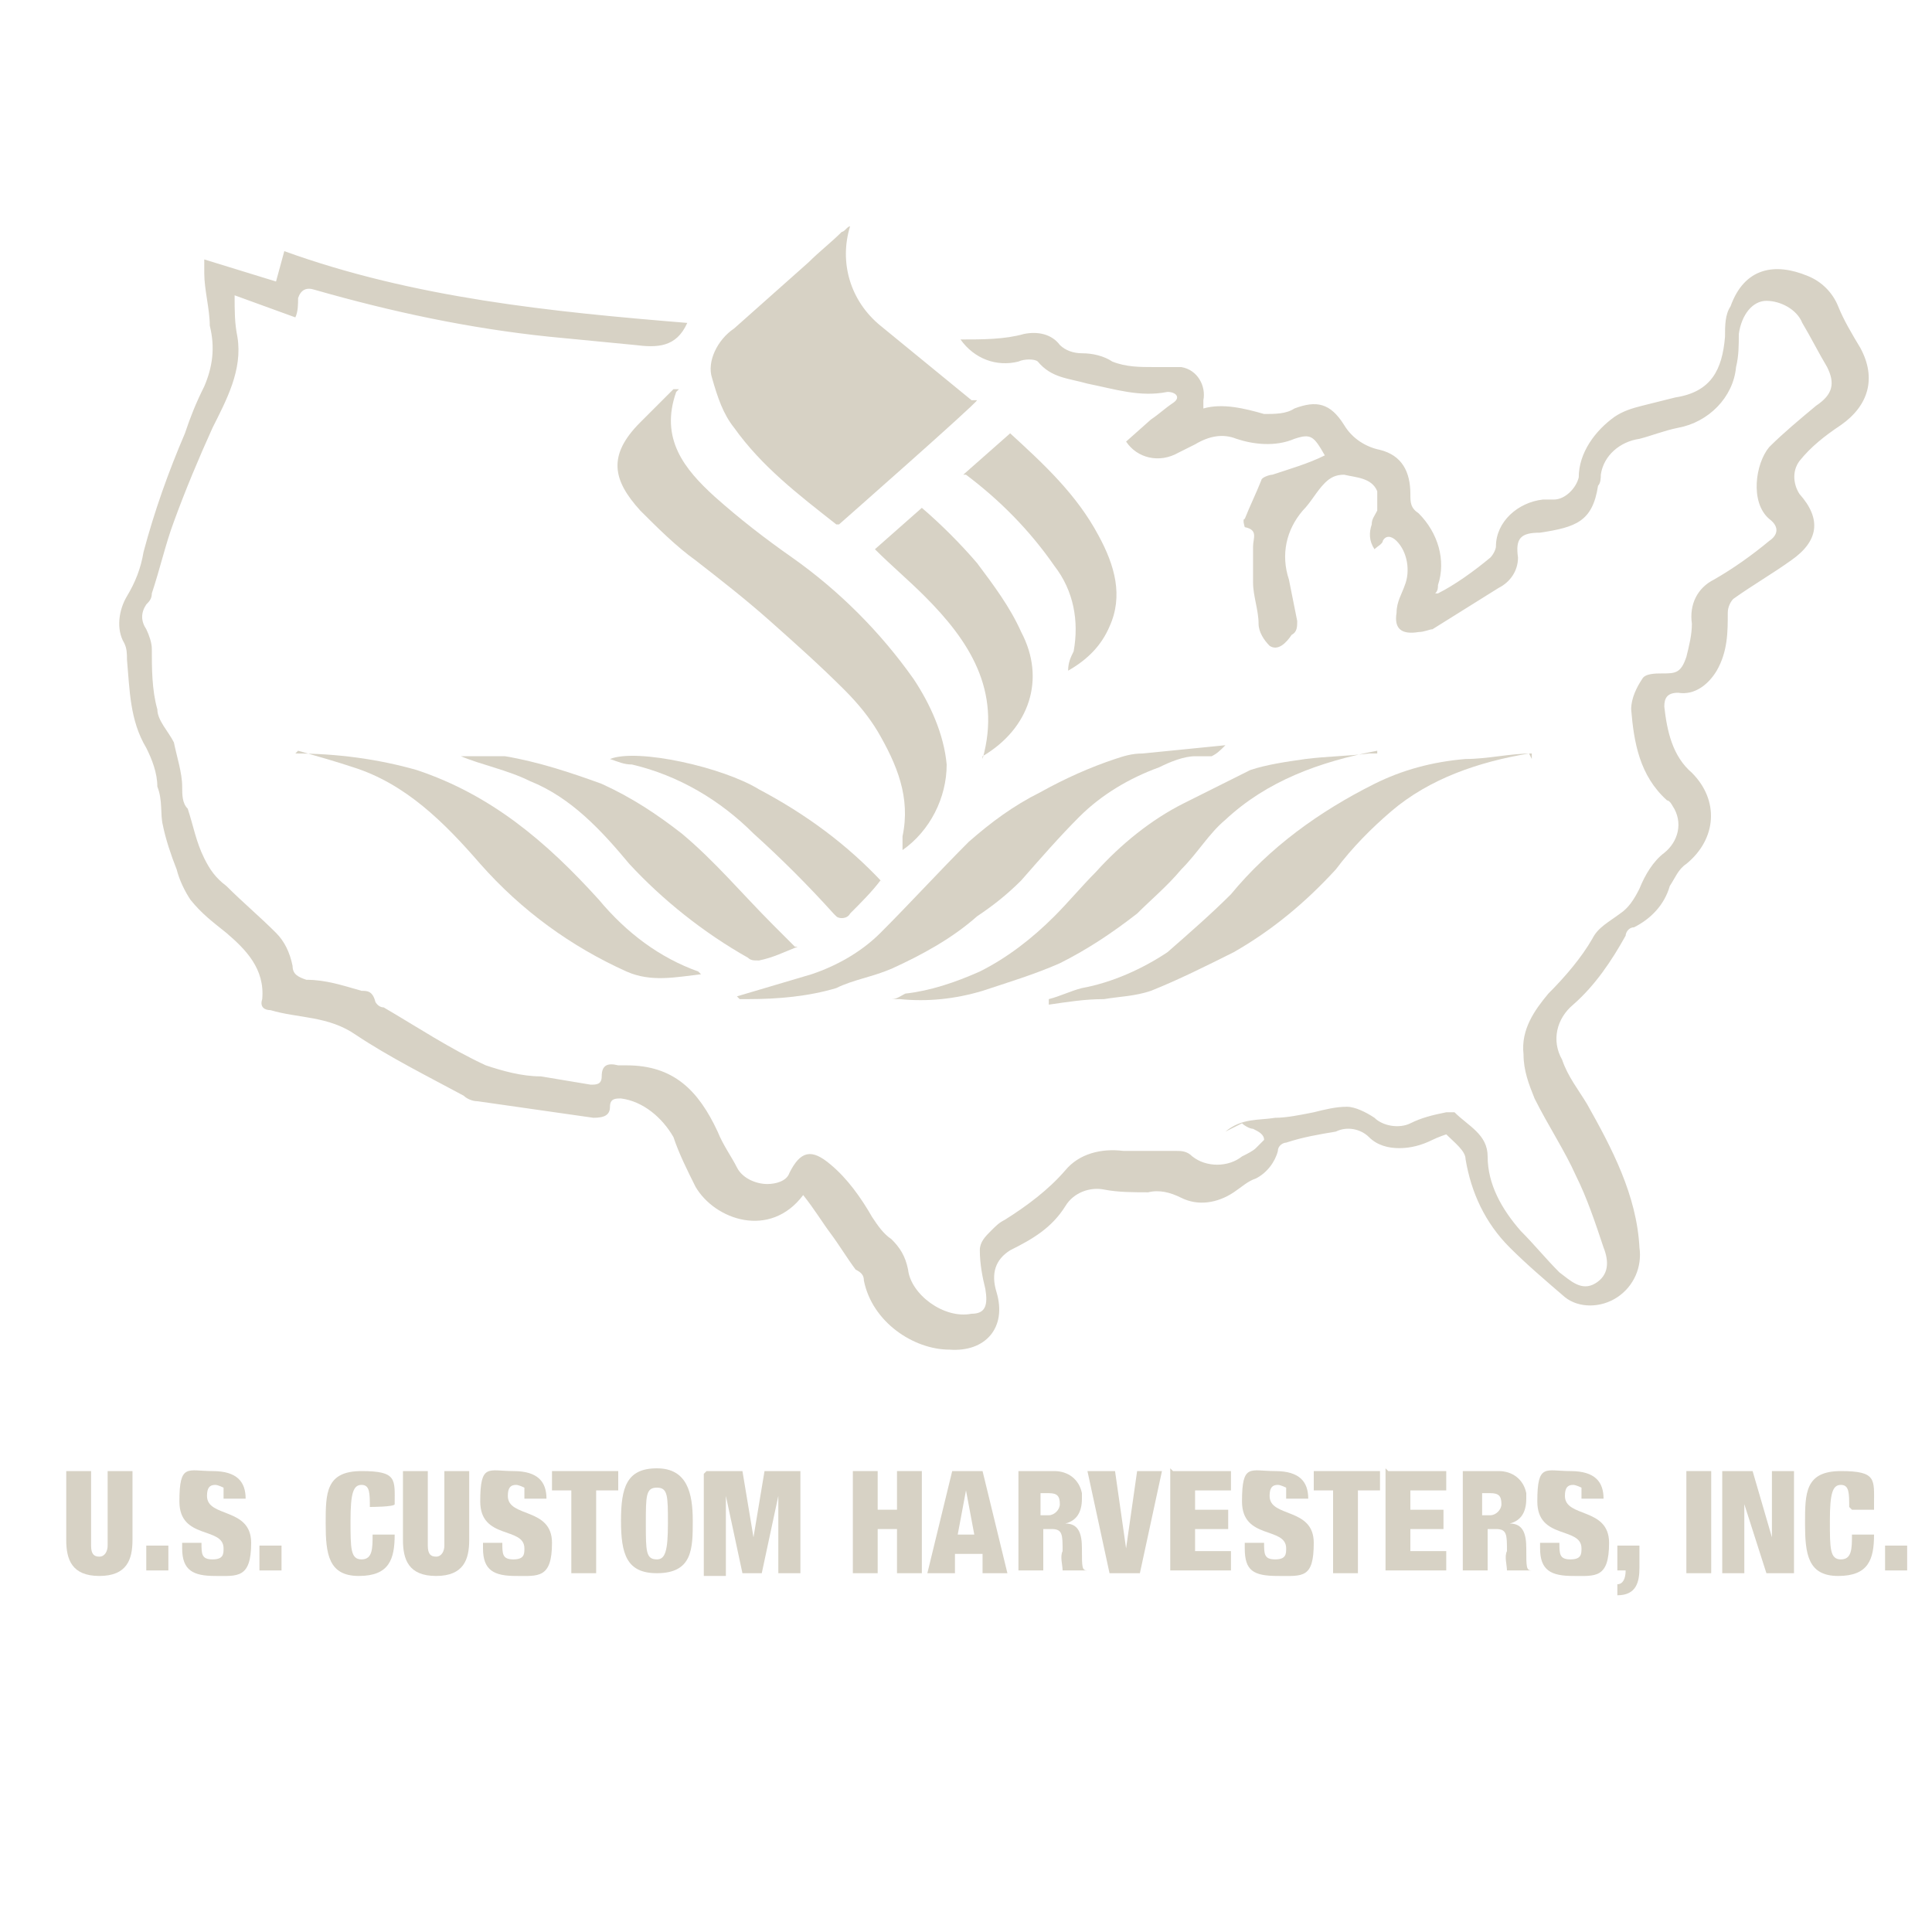 <?xml version="1.0" encoding="UTF-8"?>
<svg id="Layer_1" xmlns="http://www.w3.org/2000/svg" version="1.1" viewBox="0 0 70 70">
  <!-- Generator: Adobe Illustrator 29.3.1, SVG Export Plug-In . SVG Version: 2.1.0 Build 151)  -->
  <defs>
    <style>
      .st0 {
        fill: #d7d2c5;
      }
    </style>
  </defs>
  <path class="st0" d="M44.4,41c.6-.5,1.2-.4,1.8-.5.4,0,.9-.1,1.4-.2.4-.1.8-.2,1.2-.2.3,0,.7.2,1,.4.3.3.9.4,1.3.2.4-.2.8-.3,1.3-.4.1,0,.2,0,.3,0,.5.5,1.2.8,1.2,1.6,0,1,.5,1.9,1.2,2.7.5.5.9,1,1.4,1.5.4.3.8.7,1.3.4s.5-.8.3-1.3c-.3-.9-.6-1.8-1-2.6-.4-.9-1-1.8-1.5-2.8-.2-.5-.4-1-.4-1.6-.1-.9.4-1.6.9-2.2.6-.6,1.2-1.3,1.6-2,.2-.4.6-.6,1-.9.3-.2.5-.5.7-.9.2-.5.5-1,.9-1.3.5-.4.7-1.1.3-1.7,0,0-.1-.2-.2-.2-1-.9-1.2-2.1-1.3-3.3,0-.4.2-.8.4-1.1.1-.2.5-.2.7-.2.5,0,.7,0,.9-.6.1-.4.2-.8.2-1.2-.1-.7.2-1.3.8-1.6.7-.4,1.4-.9,2-1.4.3-.2.4-.5,0-.8-.7-.6-.5-2,0-2.6.5-.5,1.1-1,1.7-1.5.6-.4.7-.8.4-1.4-.3-.5-.6-1.1-.9-1.6-.2-.5-.8-.8-1.3-.8-.5,0-.9.5-1,1.2,0,.4,0,.8-.1,1.2-.1,1.1-1,2-2.1,2.2-.5.1-1,.3-1.4.4-.7.1-1.3.6-1.4,1.3,0,.1,0,.3-.1.4-.2,1.3-.8,1.5-2.1,1.7-.7,0-.9.2-.8.9,0,.5-.3.9-.7,1.1-.8.5-1.6,1-2.4,1.5-.1,0-.3.1-.5.1-.6.1-.9-.1-.8-.7,0-.4.2-.7.3-1,.2-.5.1-1.2-.3-1.6-.2-.2-.4-.2-.5,0,0,.1-.2.2-.3.3-.2-.3-.2-.6-.1-.9,0-.2.1-.3.2-.5,0-.2,0-.5,0-.7-.2-.5-.8-.5-1.2-.6-.3,0-.5.1-.7.3-.3.3-.5.7-.8,1-.6.7-.8,1.6-.5,2.5.1.5.2,1,.3,1.5,0,.2,0,.4-.2.5-.2.3-.5.6-.8.4-.2-.2-.4-.5-.4-.8,0-.5-.2-1-.2-1.5,0-.4,0-.9,0-1.3,0-.3.2-.6-.3-.7,0,0-.1-.3,0-.3.2-.5.4-.9.6-1.4,0-.1.3-.2.4-.2.6-.2,1.3-.4,1.9-.7-.4-.7-.5-.8-1.1-.6-.7.3-1.5.2-2.1,0-.5-.2-1-.1-1.5.2-.2.1-.4.2-.6.3-.7.4-1.5.2-1.9-.4l.9-.8c.3-.2.5-.4.8-.6s.1-.4-.2-.4c-1,.2-1.9-.1-2.9-.3-.7-.2-1.3-.2-1.8-.8-.1-.1-.5-.1-.7,0-.8.2-1.6-.1-2.1-.8.8,0,1.6,0,2.3-.2.5-.1,1,0,1.3.4.2.2.5.3.8.3.4,0,.8.1,1.1.3.5.2,1,.2,1.5.2.3,0,.7,0,1,0,.6.1.9.7.8,1.2,0,0,0,0,0,0v.3c.7-.2,1.5,0,2.2.2.4,0,.8,0,1.1-.2.8-.3,1.3-.2,1.8.6.3.5.8.8,1.3.9.8.2,1.1.8,1.1,1.6,0,.3,0,.5.3.7.7.7,1,1.7.7,2.6,0,.1,0,.2-.1.3h.1c.6-.3,1.3-.8,1.9-1.3.1-.1.2-.3.2-.4,0-.9.8-1.6,1.7-1.7.1,0,.3,0,.4,0,.4,0,.8-.4.9-.8,0-.9.6-1.7,1.3-2.2.3-.2.6-.3,1-.4.4-.1.8-.2,1.2-.3,1.3-.2,1.7-1,1.8-2.2,0-.4,0-.8.2-1.1.5-1.4,1.6-1.6,2.8-1.1.5.2.9.6,1.1,1.1.2.5.5,1,.8,1.5.6,1.1.3,2.1-.7,2.8-.6.4-1.1.8-1.5,1.3-.3.4-.2.9,0,1.2.8.9.7,1.7-.3,2.4-.7.5-1.4.9-2.1,1.4-.1.1-.2.3-.2.5,0,.7,0,1.4-.4,2.1-.3.5-.8.9-1.4.8-.4,0-.5.2-.5.5.1.9.3,1.8,1,2.4,1,1,.9,2.4-.2,3.3-.3.2-.4.5-.6.8-.2.7-.7,1.2-1.3,1.5-.2,0-.3.2-.3.3-.5.9-1.1,1.8-1.9,2.5-.6.5-.8,1.3-.4,2,.2.6.6,1.1.9,1.6.9,1.6,1.8,3.3,1.9,5.2.1.7-.2,1.4-.8,1.8-.6.4-1.4.4-1.9,0-.7-.6-1.4-1.2-2-1.8-.9-.9-1.4-2-1.6-3.2,0-.3-.4-.6-.7-.9,0,0-.3.1-.5.2-.4.2-.8.3-1.2.3-.4,0-.8-.1-1.1-.4-.3-.3-.8-.4-1.2-.2-.6.1-1.2.2-1.8.4-.1,0-.3.1-.3.3-.1.4-.4.8-.8,1-.3.1-.5.3-.8.5-.6.4-1.3.5-1.9.2-.4-.2-.8-.3-1.2-.2-.5,0-1.1,0-1.6-.1-.5-.1-1.1.1-1.4.6-.5.8-1.2,1.2-2,1.6q-.8.5-.5,1.5c.4,1.3-.4,2.2-1.7,2.1-1.3,0-2.8-1-3.1-2.5,0-.2-.1-.3-.3-.4-.3-.4-.6-.9-.9-1.3s-.6-.9-1-1.4c-1.2,1.6-3.2.9-3.9-.3-.3-.6-.6-1.2-.8-1.8-.4-.7-1.1-1.3-1.9-1.4-.2,0-.4,0-.4.3s-.2.4-.6.4c-1.4-.2-2.8-.4-4.2-.6-.2,0-.4-.1-.5-.2-1.3-.7-2.7-1.4-3.9-2.2-1-.7-2.1-.6-3.1-.9-.2,0-.4-.1-.3-.4.1-1.1-.6-1.8-1.3-2.4-.5-.4-.9-.7-1.3-1.2-.2-.3-.4-.7-.5-1.1-.2-.5-.4-1.1-.5-1.6-.1-.4,0-.9-.2-1.4,0-.5-.2-1-.4-1.4-.6-1-.6-2.1-.7-3.2,0-.2,0-.4-.1-.6-.3-.5-.2-1.2.1-1.7.3-.5.5-1,.6-1.6.4-1.5.9-2.9,1.5-4.3.2-.6.4-1.1.7-1.7.3-.7.4-1.4.2-2.2,0-.6-.2-1.3-.2-1.9,0-.2,0-.3,0-.5l2.6.8.3-1.1c4.7,1.7,9.7,2.2,14.6,2.6-.4.9-1.1.9-1.9.8-1-.1-2.1-.2-3.1-.3-2.9-.3-5.7-.9-8.5-1.7-.3-.1-.5,0-.6.3,0,.2,0,.5-.1.7l-2.2-.8c0,.6,0,1,.1,1.5.2,1.2-.4,2.3-.9,3.3-.5,1.1-1,2.3-1.4,3.4-.3.8-.5,1.7-.8,2.6,0,.2-.1.3-.2.4-.2.3-.2.6,0,.9.1.2.2.5.2.7,0,.7,0,1.5.2,2.2,0,.4.4.8.6,1.2.1.5.3,1.1.3,1.6,0,.3,0,.6.2.8.2.6.3,1.2.6,1.8.2.4.4.7.8,1,.6.6,1.2,1.1,1.8,1.7.3.3.5.7.6,1.2,0,.3.2.4.5.5.7,0,1.3.2,2,.4.2,0,.4,0,.5.4,0,0,.1.2.3.2,1.2.7,2.4,1.5,3.7,2.1.6.2,1.3.4,2,.4.6.1,1.2.2,1.8.3.2,0,.4,0,.4-.3,0-.4.2-.5.6-.4.1,0,.2,0,.3,0,1.7,0,2.6.9,3.3,2.4.2.5.5.9.7,1.3.2.4.7.6,1.1.6.3,0,.7-.1.8-.4.4-.8.8-.9,1.5-.3.6.5,1.1,1.2,1.5,1.9.2.3.4.6.7.8.3.3.5.6.6,1.1.1.9,1.3,1.8,2.3,1.6.5,0,.6-.3.5-.9-.1-.4-.2-.9-.2-1.4,0-.3.2-.5.4-.7.2-.2.3-.3.5-.4.8-.5,1.6-1.1,2.2-1.8.5-.6,1.3-.8,2.1-.7.6,0,1.3,0,1.9,0,.2,0,.4,0,.6.2.5.4,1.3.4,1.8,0,.2-.1.4-.2.5-.3s.3-.3.3-.3c0-.2-.2-.3-.4-.4-.1,0-.3-.1-.4-.2"/>
  <path class="st0" d="M30.3,19c-1.4-1.1-2.7-2.1-3.7-3.5-.4-.5-.6-1.1-.8-1.8-.2-.6.2-1.4.8-1.8.9-.8,1.8-1.6,2.7-2.4.4-.4.8-.7,1.2-1.1.1,0,.2-.2.3-.2-.4,1.3,0,2.7,1.1,3.6,1.1.9,2.2,1.8,3.3,2.7h.2c0,.1-5,4.5-5,4.5"/>
  <path class="st0" d="M24.5,14.2c-.6,1.7.3,2.8,1.4,3.8.9.8,1.8,1.5,2.8,2.2,1.7,1.2,3.2,2.7,4.4,4.4.6.9,1.1,2,1.2,3.1,0,1.2-.6,2.4-1.6,3.1,0-.2,0-.3,0-.5.3-1.4-.2-2.6-.9-3.8-.3-.5-.7-1-1.2-1.5-.9-.9-1.8-1.7-2.7-2.5s-1.8-1.5-2.7-2.2c-.7-.5-1.4-1.2-2-1.8-1-1.1-1.2-2,0-3.2.4-.4.8-.8,1.2-1.2h.2"/>
  <path class="st0" d="M55.4,27.3c-1.8.3-3.6.9-5,2.1-.7.6-1.4,1.3-2,2.1-1.1,1.2-2.3,2.2-3.7,3-1,.5-2,1-3,1.4-.6.2-1.1.2-1.7.3-.7,0-1.3.1-2,.2,0,0,0-.1,0-.2.4-.1.8-.3,1.2-.4,1.1-.2,2.2-.7,3.1-1.3.8-.7,1.6-1.4,2.3-2.1,1.4-1.7,3.2-3,5.2-4,1-.5,2.1-.8,3.3-.9.8,0,1.6-.2,2.4-.2v.2"/>
  <path class="st0" d="M26.7,36.1l2.7-.8c.9-.3,1.8-.8,2.5-1.5,1.1-1.1,2.1-2.2,3.2-3.3.8-.7,1.6-1.3,2.6-1.8.9-.5,1.8-.9,2.7-1.2.3-.1.6-.2,1-.2,1-.1,2-.2,3-.3h0c-.2.2-.3.3-.5.4-.2,0-.4,0-.6,0-.4,0-.9.2-1.3.4-1.1.4-2.1,1-2.9,1.8-.7.7-1.4,1.5-2.1,2.3-.5.5-1,.9-1.6,1.3-.9.8-2,1.4-3.1,1.9-.7.3-1.4.4-2,.7-1,.3-2.1.4-3.2.4,0,0-.1,0-.3,0"/>
  <path class="st0" d="M49.9,27.2c-2.1.4-4,1.1-5.5,2.5-.6.5-1,1.2-1.6,1.8-.5.6-1.1,1.1-1.6,1.6-.9.7-1.8,1.3-2.8,1.8-.9.4-1.9.7-2.8,1-1,.3-2,.4-3,.3,0,0-.2,0-.3,0,.2,0,.3-.1.5-.2.9-.1,1.8-.4,2.7-.8,1-.5,1.9-1.2,2.7-2,.5-.5,1-1.1,1.5-1.6.9-1,2-1.9,3.2-2.5.8-.4,1.6-.8,2.4-1.2.6-.2,1.3-.3,2-.4.8-.1,1.5-.1,2.3-.2,0,0,.2,0,.3,0"/>
  <path class="st0" d="M10.7,27.3c1.5,0,3,.2,4.4.6,2.7.9,4.7,2.6,6.6,4.7,1,1.2,2.2,2.1,3.6,2.6,0,0,0,0,.1.1-.9.1-1.8.3-2.7-.1-2-.9-3.8-2.2-5.3-3.9-1.3-1.5-2.7-2.9-4.6-3.5-.6-.2-1.3-.4-2-.6"/>
  <path class="st0" d="M28.9,34.3c-.5.2-.9.4-1.4.5-.2,0-.3,0-.4-.1-1.6-.9-3.1-2.1-4.3-3.4-1-1.2-2.1-2.4-3.6-3-.8-.4-1.8-.6-2.5-.9.5,0,1.1,0,1.6,0,1.2.2,2.4.6,3.5,1,1.1.5,2,1.1,2.9,1.8,1.2,1,2.2,2.2,3.3,3.3.3.3.5.5.8.8"/>
  <path class="st0" d="M35.6,27.5c.7-2.5-.5-4.3-2.1-5.9-.6-.6-1.2-1.1-1.8-1.7l1.7-1.5c.7.6,1.4,1.3,2,2,.6.8,1.2,1.6,1.6,2.5.9,1.7.3,3.5-1.4,4.5"/>
  <path class="st0" d="M34.9,17.2l1.7-1.5c1.2,1.1,2.4,2.2,3.2,3.7.6,1.1.9,2.2.4,3.3-.3.7-.8,1.2-1.5,1.6,0-.3.1-.5.2-.7.2-1.1,0-2.2-.7-3.1-.9-1.3-2-2.4-3.2-3.3"/>
  <path class="st0" d="M31.9,31.9c-.3.4-.7.8-1.1,1.2-.1.2-.4.2-.5.1,0,0,0,0-.1-.1-.9-1-1.9-2-2.9-2.9-1.2-1.2-2.7-2.1-4.4-2.5-.3,0-.5-.1-.8-.2,1-.4,4.1.3,5.4,1.1,1.7.9,3.2,2,4.5,3.4"/>
  <path class="st0" d="M4.8,55.8c0,.7-.2,1.3-1.2,1.3s-1.2-.6-1.2-1.3v-2.5h.9v2.7c0,.3.1.4.3.4s.3-.2.3-.4v-2.7h.9v2.5Z"/>
  <path class="st0" d="M5.3,56h.8v.9h-.8v-.9Z"/>
  <path class="st0" d="M7.3,55.9h0c0,.4,0,.6.4.6s.4-.2.4-.4c0-.8-1.6-.3-1.6-1.7s.3-1.1,1.2-1.1,1.2.4,1.2,1h0c0,0-.8,0-.8,0,0-.1,0-.3,0-.4,0,0-.2-.1-.3-.1-.2,0-.3.1-.3.4,0,.8,1.6.4,1.6,1.7s-.5,1.2-1.3,1.2-1.2-.2-1.2-1v-.2h.8Z"/>
  <path class="st0" d="M9.4,56h.8v.9h-.8v-.9Z"/>
  <path class="st0" d="M13.4,54.6c0-.5,0-.8-.3-.8s-.4.3-.4,1.3,0,1.4.4,1.4.4-.4.4-.9h.8c0,.9-.2,1.5-1.3,1.5s-1.2-.8-1.2-1.9,0-1.9,1.3-1.9,1.2.3,1.2,1.2h0c0,.1-.9.1-.9.1Z"/>
  <path class="st0" d="M17,55.8c0,.7-.2,1.3-1.2,1.3s-1.2-.6-1.2-1.3v-2.5h.9v2.7c0,.3.1.4.3.4s.3-.2.3-.4v-2.7h.9v2.5Z"/>
  <path class="st0" d="M18.2,55.9h0c0,.4,0,.6.4.6s.4-.2.4-.4c0-.8-1.6-.3-1.6-1.7s.3-1.1,1.2-1.1,1.2.4,1.2,1h0c0,0-.8,0-.8,0,0-.1,0-.3,0-.4,0,0-.2-.1-.3-.1-.2,0-.3.1-.3.4,0,.8,1.6.4,1.6,1.7s-.5,1.2-1.3,1.2-1.2-.2-1.2-1v-.2h.8Z"/>
  <path class="st0" d="M20.8,54h-.8v-.7h2.4v.7h-.8v3h-.9v-3Z"/>
  <path class="st0" d="M23.8,57c-1.1,0-1.3-.7-1.3-1.9s.2-1.9,1.3-1.9,1.3.9,1.3,1.9,0,1.9-1.3,1.9ZM23.8,56.5c.3,0,.4-.3.4-1.3s0-1.3-.4-1.3-.4.3-.4,1.3,0,1.3.4,1.3h0Z"/>
  <path class="st0" d="M25.6,53.3h1.3l.4,2.4h0l.4-2.4h1.3v3.7h-.8v-2.8h0l-.6,2.8h-.7l-.6-2.8h0v2.9h-.8v-3.7Z"/>
  <path class="st0" d="M30.9,53.3h.9v1.4h.7v-1.4h.9v3.7h-.9v-1.6h-.7v1.6h-.9v-3.7Z"/>
  <path class="st0" d="M34.5,53.3h1.1l.9,3.7h-.9v-.7h-1v.7h-1l.9-3.7ZM35,54h0l-.3,1.6h.6l-.3-1.6Z"/>
  <path class="st0" d="M36.8,53.3h1.4c.5,0,.9.3,1,.8,0,0,0,.1,0,.2,0,.5-.2.8-.6.9h0c.5,0,.6.4.6.9,0,.7,0,.8.2.8h0s-.9,0-.9,0c0-.2-.1-.5,0-.7,0-.6,0-.8-.4-.8h-.3v1.5h-.9v-3.6ZM37.7,54.9h.3c.2,0,.4-.2.4-.4,0,0,0,0,0,0,0-.3-.1-.4-.4-.4h-.3v.9Z"/>
  <path class="st0" d="M39.5,53.3h.9l.4,2.8h0l.4-2.8h.9l-.8,3.7h-1.1l-.8-3.7Z"/>
  <path class="st0" d="M42.5,53.3h2.1v.7h-1.3v.7h1.2v.7h-1.2v.8h1.3v.7h-2.2v-3.7Z"/>
  <path class="st0" d="M45.8,55.9h0c0,.4,0,.6.4.6s.4-.2.4-.4c0-.8-1.6-.3-1.6-1.7s.3-1.1,1.2-1.1,1.2.4,1.2,1h0c0,0-.8,0-.8,0,0-.1,0-.3,0-.4,0,0-.2-.1-.3-.1-.2,0-.3.1-.3.4,0,.8,1.6.4,1.6,1.7s-.4,1.2-1.3,1.2-1.2-.2-1.2-1v-.2h.8Z"/>
  <path class="st0" d="M48.4,54h-.8v-.7h2.4v.7h-.8v3h-.9v-3Z"/>
  <path class="st0" d="M50.3,53.3h2.1v.7h-1.3v.7h1.2v.7h-1.2v.8h1.3v.7h-2.2v-3.7Z"/>
  <path class="st0" d="M52.9,53.3h1.4c.5,0,.9.3,1,.8,0,0,0,.1,0,.2,0,.5-.2.8-.6.9h0c.5,0,.6.4.6.9,0,.7,0,.8.2.8h0s-.9,0-.9,0c0-.2-.1-.5,0-.7,0-.6,0-.8-.4-.8h-.3v1.5h-.9v-3.6ZM53.7,54.9h.3c.2,0,.4-.2.4-.4,0,0,0,0,0,0,0-.3-.1-.4-.4-.4h-.3v.9Z"/>
  <path class="st0" d="M56.5,55.9h0c0,.4,0,.6.4.6s.4-.2.4-.4c0-.8-1.6-.3-1.6-1.7s.3-1.1,1.2-1.1,1.2.4,1.2,1h0c0,0-.8,0-.8,0,0-.1,0-.3,0-.4,0,0-.2-.1-.3-.1-.2,0-.3.1-.3.4,0,.8,1.6.4,1.6,1.7s-.5,1.2-1.3,1.2-1.2-.2-1.2-1v-.2h.8Z"/>
  <path class="st0" d="M58.6,56h.8v.8c0,.5-.1,1-.8,1v-.4c.2,0,.3-.2.3-.5h-.3v-.9Z"/>
  <path class="st0" d="M61.1,53.3h.9v3.7h-.9v-3.7Z"/>
  <path class="st0" d="M62.5,53.3h1l.7,2.4h0v-2.4h.8v3.7h-1l-.8-2.5h0v2.5h-.8v-3.7Z"/>
  <path class="st0" d="M67,54.6c0-.5,0-.8-.3-.8s-.4.3-.4,1.3,0,1.4.4,1.4.4-.4.4-.9h.8c0,.9-.2,1.5-1.3,1.5s-1.2-.8-1.2-1.9,0-1.9,1.3-1.9,1.2.3,1.2,1.2v.2h-.8Z"/>
  <path class="st0" d="M68.3,56h.8v.9h-.8v-.9Z"/>
</svg>